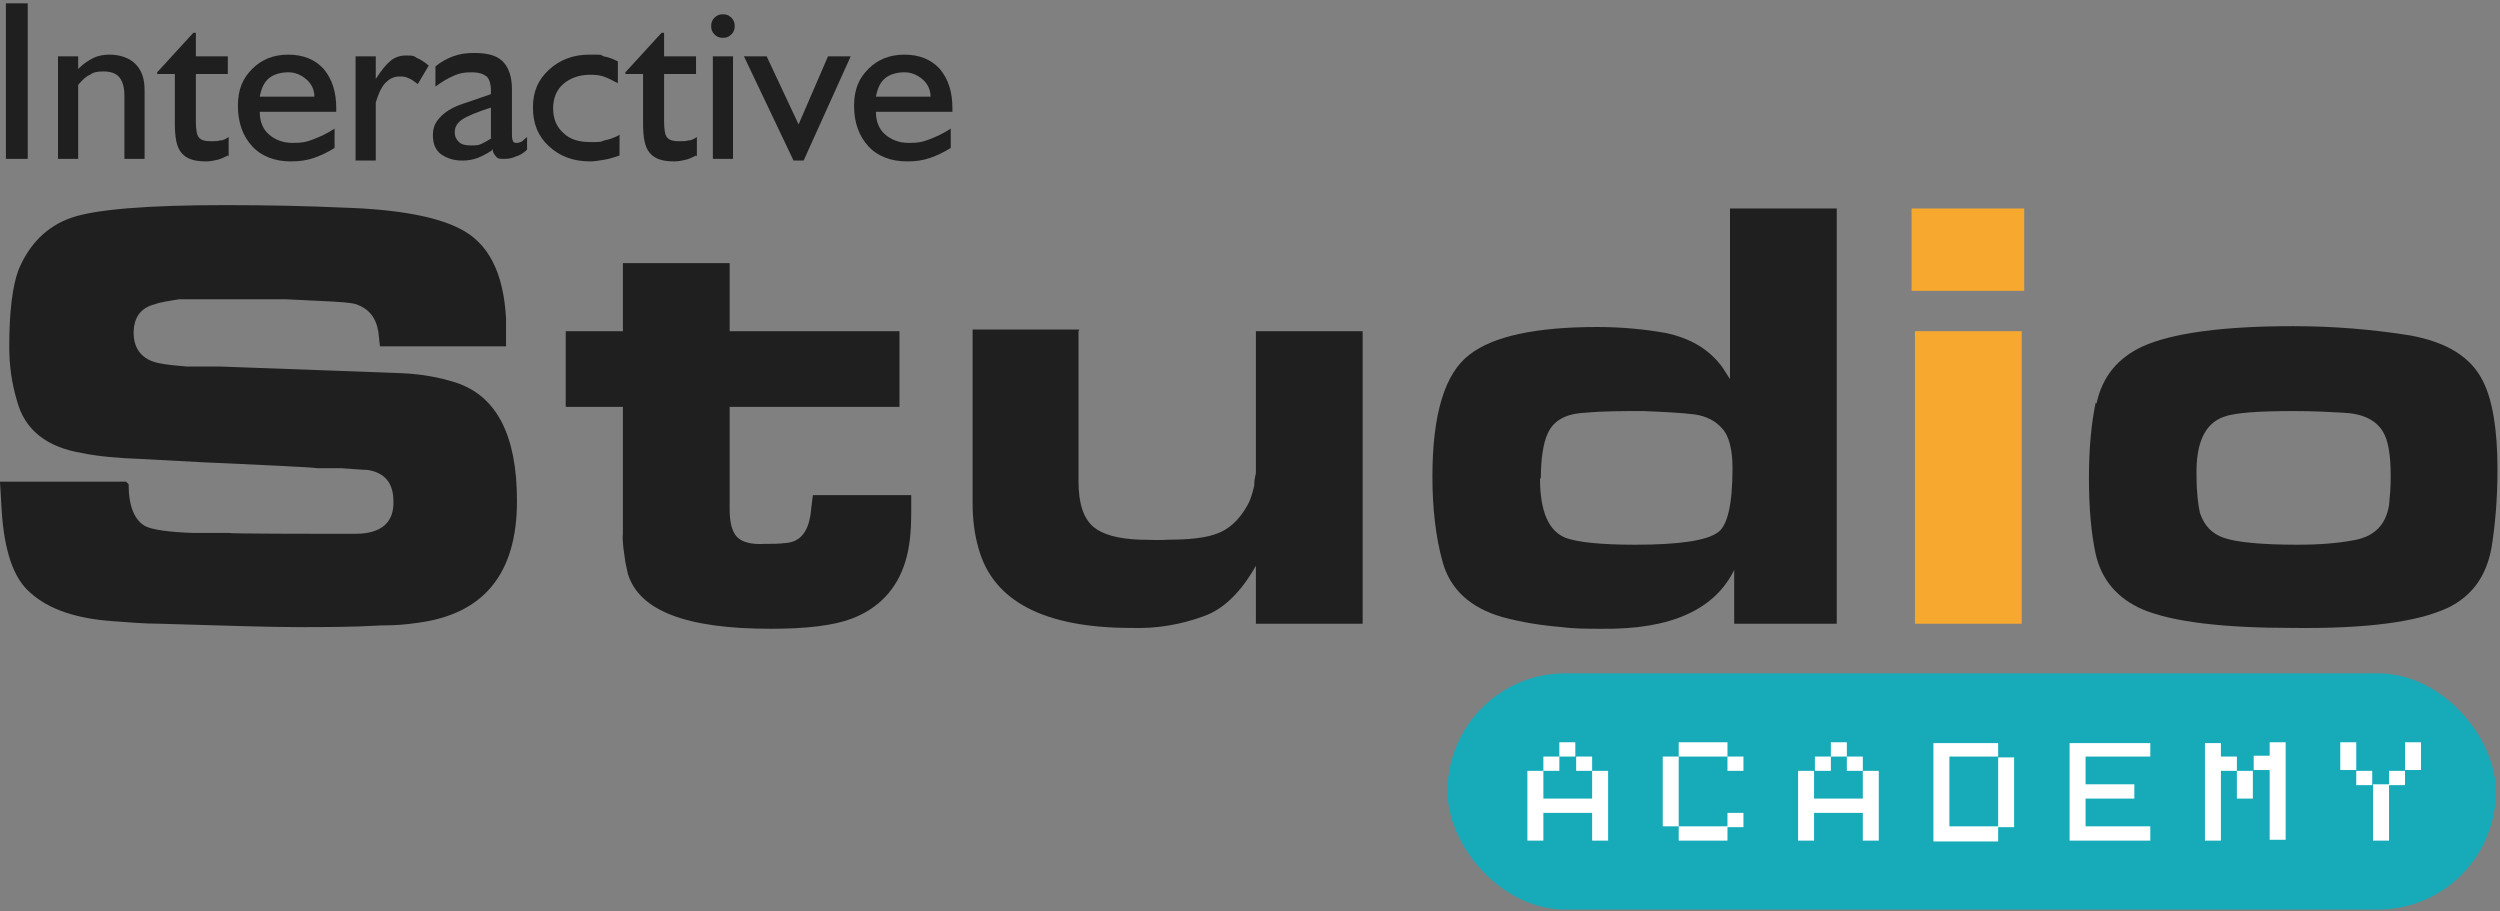 <?xml version="1.0" encoding="UTF-8"?>
<svg id="Calque_1" data-name="Calque 1" xmlns="http://www.w3.org/2000/svg" version="1.1" viewBox="0 0 297.4 108.4">
  <rect x="0" y="0" width="297.4" height="108.4" fill="#808080" stroke="none"/>
  <defs>
    <style>
      .cls-1 {
        fill: #17abba;
      }

      .cls-1, .cls-2, .cls-3, .cls-4 {
        stroke-width: 0px;
      }

      .cls-2 {
        fill: #1f1f1f;
      }

      .cls-3 {
        fill: #f7a92f;
      }

      .cls-4 {
        fill: #fff;
      }
    </style>
  </defs>
  <rect class="cls-1" x="172.2" y="80.1" width="124.7" height="28.1" rx="14" ry="14"/>
  <g>
    <path class="cls-2" d="M.7,18.9V.4h2.6v18.5H.7Z"/>
    <path class="cls-2" d="M6.9,18.9V6.7h2.4v1.5c.6-.6,1.2-1,1.8-1.3.6-.3,1.3-.4,1.9-.4,1.3,0,2.4.4,3.1,1.1.8.8,1.1,1.8,1.1,3.2v8.1h-2.4v-7.5c0-1-.2-1.7-.6-2.2-.4-.5-1.1-.7-1.9-.7s-1.2.1-1.6.4c-.5.2-.9.6-1.4,1.2v8.8h-2.4Z"/>
    <path class="cls-2" d="M27.1,18.5c-.4.2-.8.4-1.2.5-.4.1-.9.2-1.4.2-1.4,0-2.3-.3-2.9-1-.6-.7-.8-1.8-.8-3.6v-5.8h-2.1v-.2l4.3-4.7h.3v2.8h3.8v2.1h-3.8v5.6c0,1,.1,1.7.4,2,.3.3.7.4,1.4.4s.7,0,1.1-.1c.4,0,.7-.2,1-.4v2.3Z"/>
    <path class="cls-2" d="M39.8,17.6c-.8.5-1.6.9-2.5,1.2-.9.3-1.7.4-2.7.4-1.9,0-3.5-.6-4.6-1.8-1.1-1.2-1.7-2.8-1.7-4.8s.6-3.3,1.7-4.4c1.1-1.1,2.5-1.7,4.3-1.7s3.2.6,4.2,1.7c1,1.2,1.5,2.7,1.5,4.7v.4h-9.1c0,1.2.4,2.1,1.1,2.7.7.6,1.6,1,2.8,1s1.6-.1,2.4-.4c.8-.3,1.7-.7,2.6-1.3v2.4ZM30.9,11.5h6.5c0-.9-.4-1.6-1-2.1-.6-.5-1.3-.8-2.1-.8s-1.7.2-2.3.7c-.6.5-.9,1.2-1.1,2.2Z"/>
    <path class="cls-2" d="M42.3,18.9V6.7h2.4v2.7c.7-1.1,1.3-1.8,1.8-2.2.5-.4,1.1-.6,1.8-.6s.9,0,1.3.3c.5.2.9.5,1.4.9l-1.3,2.2c-.4-.3-.8-.6-1.1-.7-.4-.2-.7-.2-1.1-.2-.7,0-1.2.3-1.7.8-.5.6-.8,1.3-1.1,2.3v6.9h-2.4Z"/>
    <path class="cls-2" d="M58.5,17.9c-.6.4-1.2.7-1.7.9-.6.2-1.1.3-1.8.3-1.1,0-1.9-.3-2.6-.8-.6-.5-.9-1.2-.9-2.2s.3-1.6,1-2.3c.7-.7,1.7-1.2,3-1.6l2.9-1c0,0,0-.1,0-.2,0,0,0-.2,0-.3,0-.7-.2-1.3-.5-1.6-.4-.3-.9-.5-1.8-.5s-1.4.1-2.1.4c-.7.3-1.4.7-2.2,1.3v-2.4c.6-.5,1.3-.9,2.1-1.2s1.6-.4,2.5-.4c1.6,0,2.7.3,3.4,1,.7.7,1.1,1.8,1.1,3.3v5.2c0,.4,0,.7.1.9,0,.2.2.3.4.3s.3,0,.5-.1c.2,0,.4-.3.8-.6v1.5c-.4.4-.9.7-1.3.8-.4.2-.9.3-1.4.3s-.8,0-1-.3c-.2-.2-.4-.5-.4-.9ZM58.4,16.4v-3.6c-1.6.5-2.8,1-3.4,1.4-.6.4-.9.9-.9,1.5s.2.9.5,1.2c.3.3.8.4,1.4.4s.9,0,1.3-.2c.4-.2.8-.4,1.2-.7Z"/>
    <path class="cls-2" d="M73.7,16v2.5c-.6.2-1.2.4-1.8.5-.6.1-1.2.2-1.7.2-2,0-3.6-.6-4.9-1.8-1.3-1.2-1.9-2.7-1.9-4.6s.6-3.3,1.9-4.5c1.3-1.2,2.9-1.8,4.8-1.8s1.2,0,1.7.2c.6.1,1.1.3,1.7.6v2.6c-.6-.3-1.1-.6-1.7-.8-.6-.2-1.1-.2-1.7-.2-1.2,0-2.3.4-3.1,1.1-.8.7-1.2,1.7-1.2,2.9s.4,2.2,1.2,2.9c.8.8,1.9,1.1,3.2,1.1s1.2,0,1.7-.2c.6-.1,1.1-.3,1.7-.6Z"/>
    <path class="cls-2" d="M82.8,18.5c-.4.2-.8.4-1.2.5-.4.1-.9.2-1.4.2-1.4,0-2.3-.3-2.9-1-.6-.7-.8-1.8-.8-3.6v-5.8h-2.1v-.2l4.3-4.7h.3v2.8h3.8v2.1h-3.8v5.6c0,1,.1,1.7.4,2,.3.3.7.4,1.4.4s.7,0,1.1-.1c.4,0,.7-.2,1-.4v2.3Z"/>
    <path class="cls-2" d="M84.6,3.1c0-.4.1-.7.4-1,.3-.3.6-.4,1-.4s.7.1,1,.4c.3.3.4.6.4,1s-.1.7-.4,1-.6.4-1,.4-.7-.1-1-.4c-.3-.3-.4-.6-.4-1ZM84.8,18.9V6.7h2.4v12.2h-2.4Z"/>
    <path class="cls-2" d="M94.4,19.1l-5.9-12.4h2.7l3.8,8.1,3.5-8.1h2.7l-5.6,12.4h-1.1Z"/>
    <path class="cls-2" d="M113.1,17.6c-.8.5-1.6.9-2.5,1.2-.9.3-1.7.4-2.7.4-1.9,0-3.5-.6-4.6-1.8-1.1-1.2-1.7-2.8-1.7-4.8s.6-3.3,1.7-4.4c1.1-1.1,2.5-1.7,4.3-1.7s3.2.6,4.2,1.7c1,1.2,1.5,2.7,1.5,4.7v.4h-9.1c0,1.2.4,2.1,1.1,2.7.7.6,1.6,1,2.8,1s1.6-.1,2.4-.4c.8-.3,1.7-.7,2.6-1.3v2.4ZM104.2,11.5h6.5c0-.9-.4-1.6-1-2.1-.6-.5-1.3-.8-2.1-.8s-1.7.2-2.3.7c-.6.5-.9,1.2-1.1,2.2Z"/>
  </g>
  <path class="cls-2" d="M15.3,57.6c0,2.6.7,4.3,2,5,.8.4,2.7.7,5.7.8h4.3c0,.1,11,.1,11,.1h4c3.1,0,4.6-1.4,4.5-3.9,0-2.2-1.1-3.4-3.1-3.7-.5,0-1.6-.1-3-.2h-3c0-.1-9-.5-9-.5l-4.4-.2-7.5-.4c-2.7-.1-5.1-.3-7-.7-4.3-.7-6.9-2.8-7.8-6.3-.6-2-.9-4.1-.9-6.4,0-4.2.4-7.2,1.1-9.1,1.3-3.1,3.4-5.2,6.3-6.2,2.9-1,9-1.5,18.3-1.5,5,0,9.7.1,14.1.3,6.5.2,11.1,1.1,13.8,2.5,3.4,1.7,5.2,5.2,5.5,10.7v3.3h-15l-.2-1.8c-.3-1.7-1.2-2.7-2.6-3.2-.6-.2-2-.3-4.3-.4l-4.1-.2h-12.7c-1.1.2-2.1.3-2.9.6-1.6.4-2.5,1.5-2.5,3.4,0,1.9,1,3.2,3,3.6,1,.2,2.1.3,3.3.4h3.9c0,0,13.8.5,13.8.5l8,.3c2.3.1,4.4.5,6.3,1.1,4.9,1.6,7.3,6.3,7.3,14.1,0,8.7-4,13.5-11.9,14.5-1.3.2-2.7.3-4.3.3-3.3.2-6.6.2-10,.2-3.6,0-9-.2-16.2-.4-2.1,0-4-.2-5.6-.3-4.4-.3-7.7-1.4-9.9-3.4-2-1.7-3.1-5-3.4-9.8l-.2-3.4h15Z"/>
  <path class="cls-2" d="M74.1,39.4v-8.1h12.7v8.1h20.2v9h-20.2v12.2c0,1.6.3,2.7.9,3.3.6.6,1.7.9,3.3.8.9,0,1.7,0,2.4-.1,1.9-.1,2.9-1.5,3.1-4.1l.2-1.6h11.7v2c0,2.4-.2,4.3-.7,5.9-1,3.3-3.2,5.6-6.4,6.8-2.1.8-5.3,1.2-9.6,1.2-10,0-15.6-2.1-17-6.5l-.3-1.4c-.2-1.4-.4-2.6-.3-3.4v-15.1h-6.8v-9h6.8Z"/>
  <path class="cls-2" d="M128.3,39.4v17.9c0,2.6.6,4.4,1.8,5.4,1.1.9,2.9,1.4,5.5,1.5,1.2,0,2.3.1,3.4,0,2.4,0,4.2-.2,5.4-.6,1.7-.5,3-1.7,4-3.5.4-.7.6-1.5.8-2.3,0-.6.1-1.1.2-1.5v-16.9h12.7v34.8h-12.7v-6.9c-1.8,3.2-3.9,5.2-6.2,6-2.7,1-5.6,1.5-8.6,1.4-10.4,0-16.5-3.2-18.2-9.5-.5-1.7-.7-3.5-.7-5.4v-20.6h12.7Z"/>
  <path class="cls-2" d="M205.8,24.8h12.7v49.4h-12.2v-6.4c-2.3,4.7-7.5,7.1-15.7,7-1.7,0-3.3,0-4.8-.2-2.5-.2-4.9-.6-7.1-1.2-3.8-1.1-6.2-3.3-7.1-6.6-.8-2.9-1.2-6.3-1.2-10.1,0-7.5,1.5-12.3,4.4-14.5,2.8-2.2,7.9-3.3,15.2-3.3,3.1,0,5.8.3,8.1.7,2.9.6,5.2,1.9,6.8,4.1l.9,1.4v-20.2ZM183.2,56.9c0,3.9,1,6.3,3.1,7.1,1.4.5,4.1.8,8.2.8,5.3,0,8.6-.5,9.9-1.5,1.1-.8,1.7-3.3,1.7-7.6,0-2.2-.4-3.9-1.3-4.8-.7-.8-1.8-1.4-3.2-1.6-1.6-.2-3.7-.3-6.1-.4-2.5,0-4.8,0-6.9.2-2.3.1-3.8.9-4.5,2.5-.5,1.1-.8,2.9-.8,5.3Z"/>
  <path class="cls-3" d="M240.8,24.8v9.8h-13.4v-9.8h13.4ZM240.5,39.4v34.8h-12.7v-34.8h12.7Z"/>
  <path class="cls-2" d="M249.4,48c.7-3.2,2.5-5.4,5.5-6.8,3.6-1.6,9.6-2.4,17.9-2.4,4.9,0,9.5.4,13.9,1.1,4.4.8,7.3,2.6,8.7,5.5,1.1,2.2,1.7,5.7,1.7,10.4,0,3.7-.3,6.8-.7,9.3-.6,3.4-2.3,5.8-5.2,7.2-3.6,1.7-9.7,2.5-18.4,2.4-8.3,0-14.3-.7-17.9-2.2-3-1.3-4.9-3.5-5.6-6.6-.5-2.3-.8-5.3-.8-9s.3-6.6.8-9ZM261.3,56.6c0,2,.2,3.5.4,4.4.5,1.5,1.4,2.5,2.9,3,1.5.5,4.4.8,8.7.8,2.7,0,4.9-.2,6.5-.5,2.6-.4,4-1.8,4.4-4.2.1-1,.2-2.1.2-3.4,0-2.6-.3-4.3-.9-5.3-.8-1.4-2.4-2.2-4.7-2.3-1.7-.1-3.6-.2-5.9-.2-4.3,0-7.1.2-8.4.7-2.2.8-3.3,3.1-3.2,7Z"/>
  <g>
    <path class="cls-4" d="M183.6,91.7v3.3h5.8v-3.3h1.9v8.3h-1.9v-3.3h-5.8v3.3h-1.9v-8.3h1.9ZM185.5,90v1.7h-1.9v-1.7h1.9ZM187.4,88.3v1.7h-1.9v-1.7h1.9ZM189.4,90v1.7h-1.9v-1.7h1.9Z"/>
    <path class="cls-4" d="M199.7,90v8.3h-1.9v-8.3h1.9ZM205.5,88.3v1.7h-5.8v-1.7h5.8ZM205.5,98.3v1.7h-5.8v-1.7h5.8ZM207.4,90v1.7h-1.9v-1.7h1.9ZM207.4,96.7v1.7h-1.9v-1.7h1.9Z"/>
    <path class="cls-4" d="M215.8,91.7v3.3h5.8v-3.3h1.9v8.3h-1.9v-3.3h-5.8v3.3h-1.9v-8.3h1.9ZM217.8,90v1.7h-1.9v-1.7h1.9ZM219.7,88.3v1.7h-1.9v-1.7h1.9ZM221.6,90v1.7h-1.9v-1.7h1.9Z"/>
    <path class="cls-4" d="M230,100v-11.6h7.7v1.7h1.9v8.3h-1.9v1.7h-7.7ZM237.7,98.3v-8.3h-5.8v8.3h5.8Z"/>
    <path class="cls-4" d="M255.8,88.3v1.7h-7.7v3.3h5.8v1.7h-5.8v3.3h7.7v1.7h-9.6v-11.6h9.6Z"/>
    <path class="cls-4" d="M264.2,88.3v1.7h1.9v1.7h-1.9v8.3h-1.9v-11.6h1.9ZM266.1,91.7v3.3h1.9v-3.3h-1.9ZM270,88.3h1.9v11.6h-1.9v-8.3h-1.9v-1.7h1.9v-1.7Z"/>
    <path class="cls-4" d="M280.3,88.3v3.3h-1.9v-3.3h1.9ZM282.2,91.7v1.7h-1.9v-1.7h1.9ZM284.2,93.3v6.7h-1.9v-6.7h1.9ZM286.1,91.7v1.7h-1.9v-1.7h1.9ZM288,88.3v3.3h-1.9v-3.3h1.9Z"/>
  </g>
</svg>